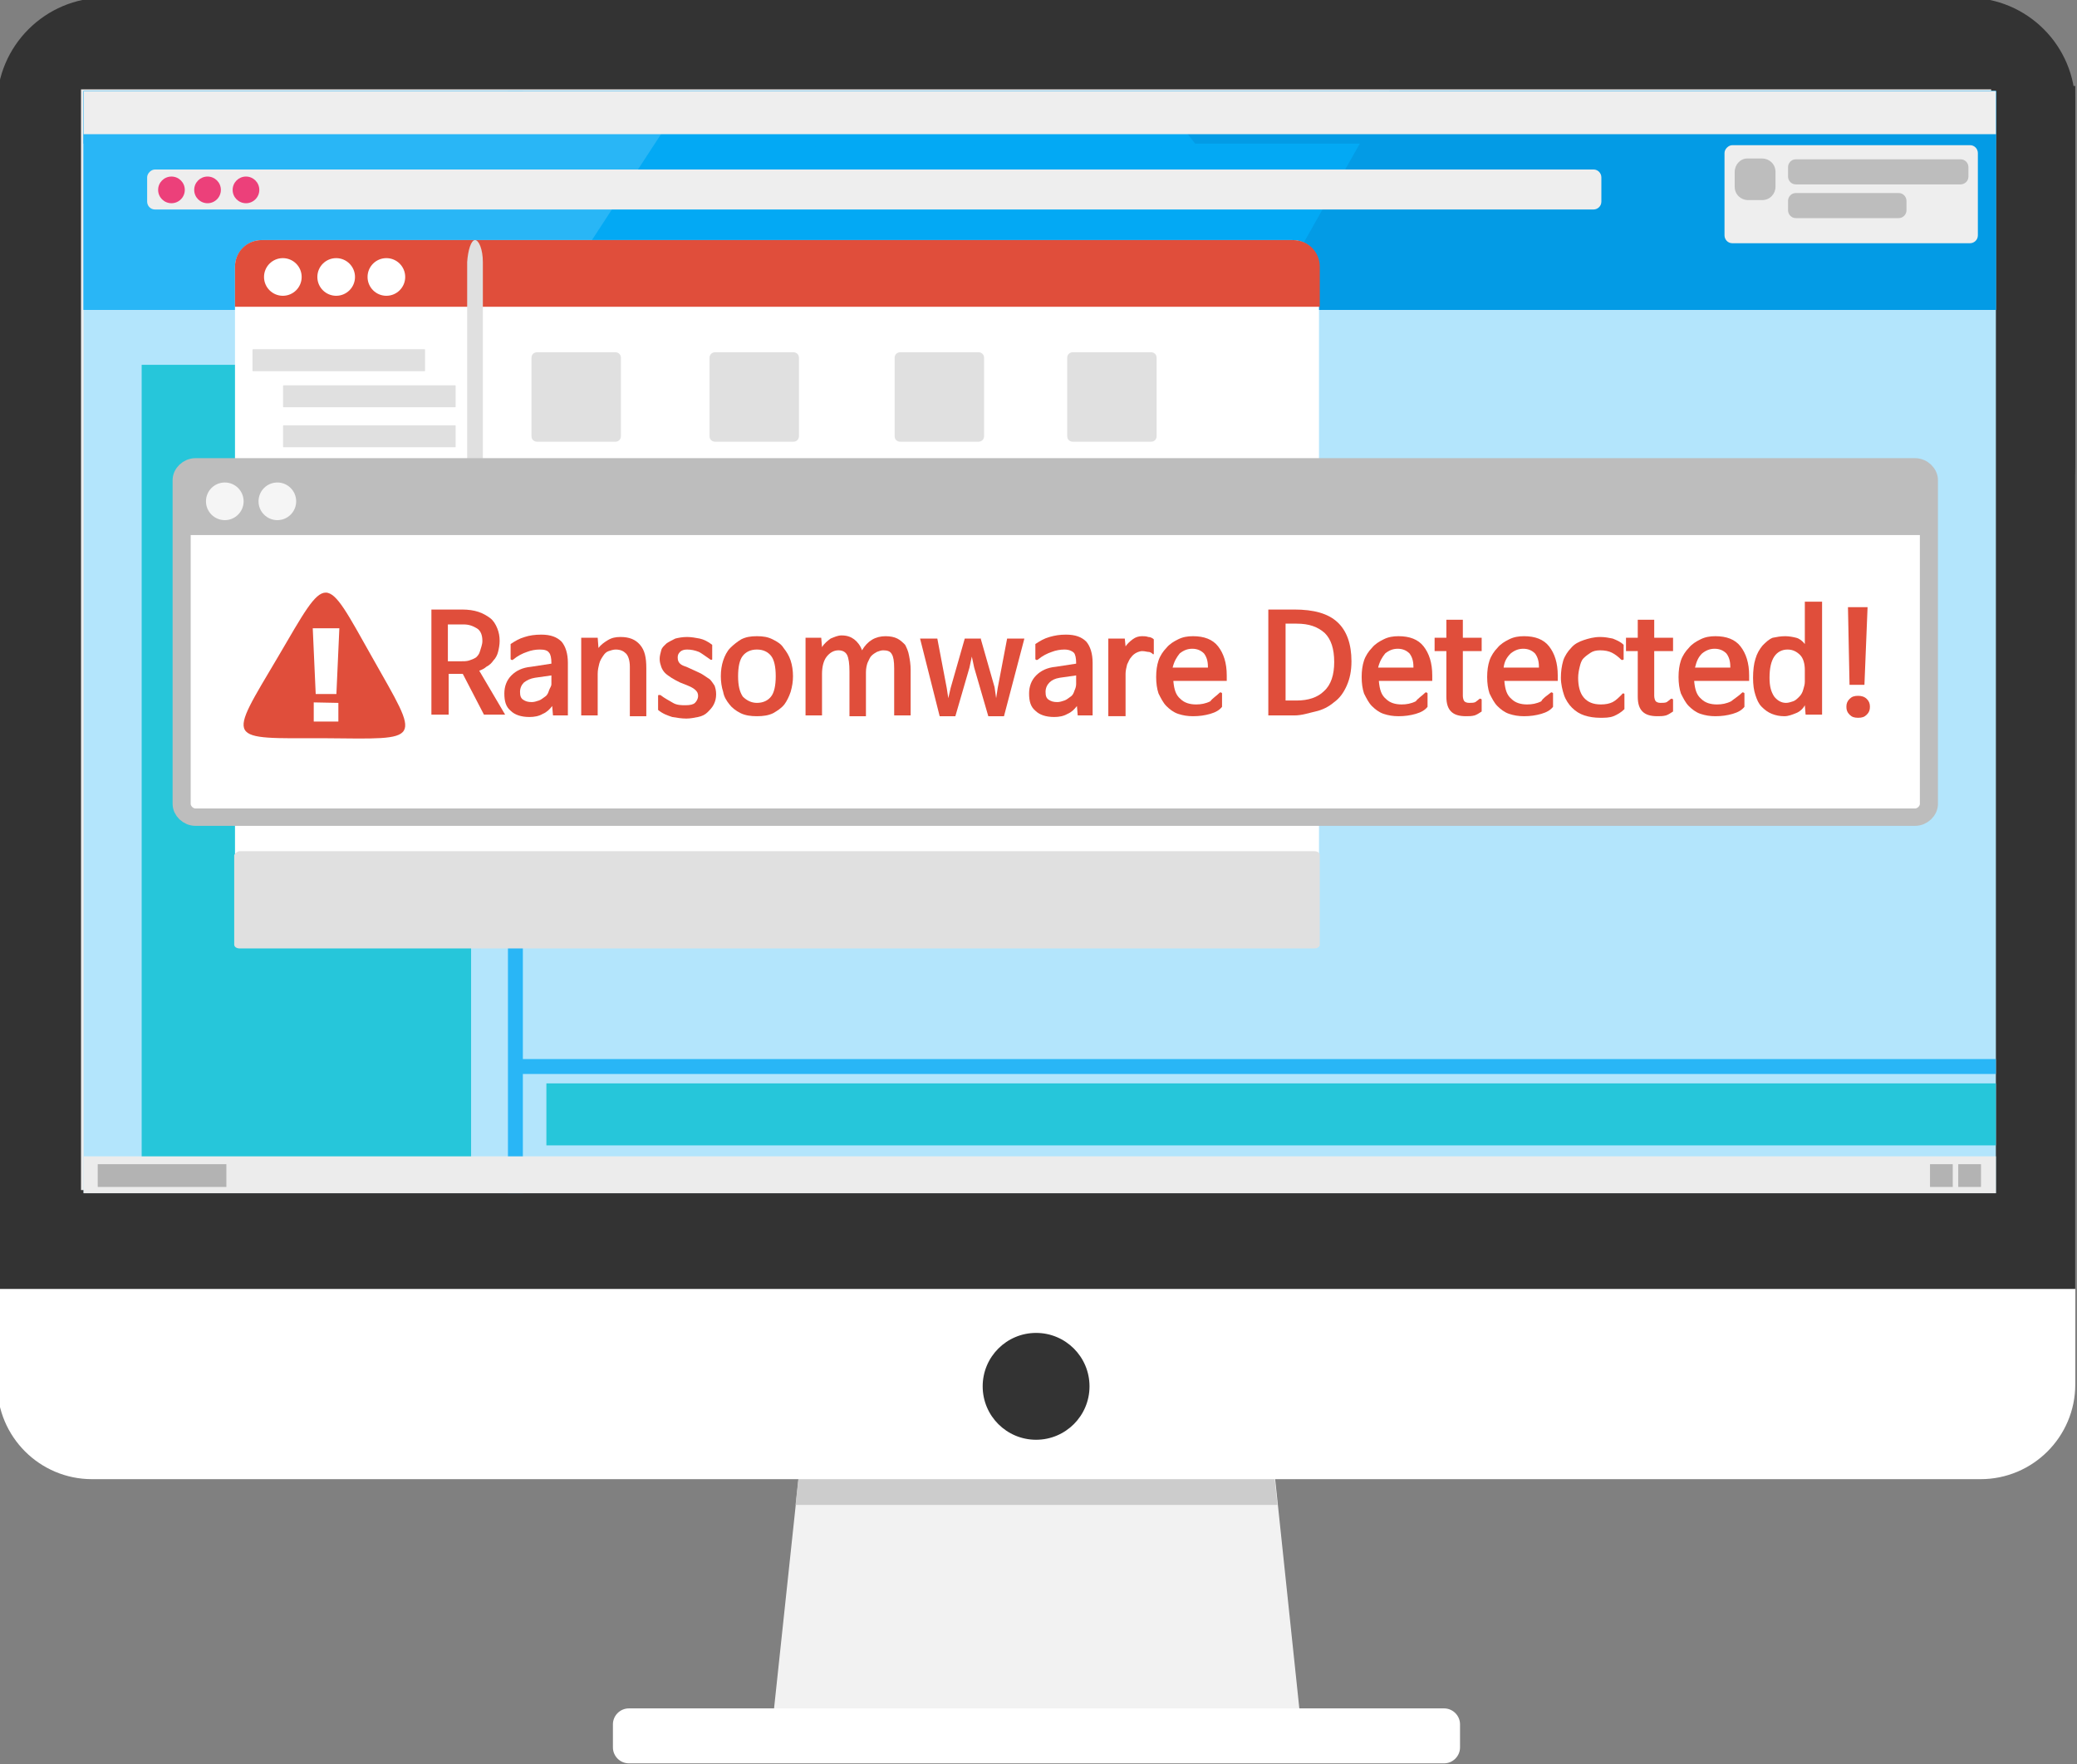 <?xml version="1.0" encoding="utf-8"?>
<!-- Generator: Adobe Illustrator 26.3.1, SVG Export Plug-In . SVG Version: 6.00 Build 0)  -->
<svg version="1.1" id="레이어_1" xmlns="http://www.w3.org/2000/svg" xmlns:xlink="http://www.w3.org/1999/xlink" x="0px"
	 y="0px" viewBox="0 0 264.8 224.9" style="enable-background:new 0 0 264.8 224.9;" xml:space="preserve">
<rect x="0" y="0" width="264.8" height="224.9" fill="#808080" stroke="none"/>
<style type="text/css">
	.st0{fill:#F2F2F2;}
	.st1{fill:#CCCCCC;}
	.st2{fill-rule:evenodd;clip-rule:evenodd;fill:#FFFFFF;}
	.st3{fill-rule:evenodd;clip-rule:evenodd;fill:#333333;}
	.st4{fill:#333333;}
	.st5{fill-rule:evenodd;clip-rule:evenodd;fill:#ECECEC;}
	.st6{fill:#FFFFFF;}
	.st7{fill-rule:evenodd;clip-rule:evenodd;fill:#B3E5FC;}
	.st8{fill-rule:evenodd;clip-rule:evenodd;fill:#29B6F6;}
	.st9{fill:#26C6DA;}
	.st10{fill-rule:evenodd;clip-rule:evenodd;fill:#03A9F4;}
	.st11{fill-rule:evenodd;clip-rule:evenodd;fill:#039BE5;}
	.st12{fill:#B3B3B3;}
	.st13{fill-rule:evenodd;clip-rule:evenodd;fill:#26C6DA;}
	.st14{fill:#E04E3B;}
	.st15{fill:#E0E0E0;}
	.st16{fill-rule:evenodd;clip-rule:evenodd;fill:#EEEEEE;}
	.st17{fill:#EEEEEE;}
	.st18{fill:#BDBDBD;}
	.st19{fill:#EC407A;}
	.st20{fill:#FFFFFF;stroke:#BDBDBD;stroke-width:2.219;}
	.st21{fill:#F5F5F5;}
</style>
<g transform="translate(168.66 -76.594)">
	<g transform="matrix(.483 0 0 .483 386.01 484.29)">
		<path class="st0" d="M-935.2-476.4l121.3,2.7l10,94.9h-141.7L-935.2-476.4z"/>
		<path class="st1" d="M-935.2-476.4l-3.2,29.5h127.2l-2.8-26.8L-935.2-476.4L-935.2-476.4z"/>
		<path class="st2" d="M-1124.1-453.7h498.5c13.8,0,25-11.2,25-25v-310.2c0-13.8-11.2-25-25-25h-498.5c-13.8,0-25,11.2-25,25v310.2
			C-1149.1-464.9-1137.9-453.7-1124.1-453.7z"/>
		<path class="st3" d="M-1149.2-821.4v317.5h548.6v-317.5H-1149.2z M-1136.2-805h520.4l-69.8,261.5l-390-26.1L-1136.2-805z"/>
		<path class="st4" d="M-1120.8-844.7H-629c15.7,0,28.4,12.7,28.4,28.4v94.4c0,15.7-12.7,28.4-28.4,28.4h-491.8
			c-15.7,0-28.4-12.7-28.4-28.4v-94.4C-1149.2-832-1136.4-844.7-1120.8-844.7z"/>
		<rect x="-1127" y="-820.5" class="st5" width="504.2" height="290.5"/>
		<path class="st6" d="M-982.4-393.2h215.2c2.3,0,4.2,1.9,4.2,4.2v6.1c0,2.3-1.9,4.2-4.2,4.2h-215.2c-2.3,0-4.2-1.9-4.2-4.2v-6.1
			C-986.6-391.3-984.7-393.2-982.4-393.2z"/>
		<circle class="st4" cx="-874.9" cy="-478.2" r="14.1"/>
	</g>
	<rect x="-158" y="88.2" class="st7" width="243.8" height="140.5"/>
	<rect x="-103.9" y="88.2" class="st8" width="1.9" height="140.5"/>
	<rect x="-150.6" y="123.1" class="st9" width="42" height="103.4"/>
	<rect x="-158" y="224" class="st5" width="243.8" height="4.7"/>
	<rect x="-158" y="88.2" class="st10" width="243.8" height="27.9"/>
	<rect x="-158" y="88.2" class="st11" width="243.8" height="6.7"/>
	<path class="st10" d="M-148.4,95.1l2.7-4.7h19.2l2.6,5L-148.4,95.1z"/>
	<path class="st10" d="M-126.6,95.1l2.7-4.7h19.2l2.6,5L-126.6,95.1z"/>
	<path class="st10" d="M-105.2,95.1l2.7-4.7h19.2l2.6,5L-105.2,95.1z"/>
	<path class="st10" d="M-83.9,95.1l2.9-4.7h30.3l3.5,5L-83.9,95.1z"/>
	<path class="st10" d="M-50.4,95.1l1.5-4.7h29.1l3.9,5L-50.4,95.1z"/>
	<rect x="-156.2" y="225" class="st12" width="16.4" height="2.9"/>
	<rect x="81" y="225" class="st12" width="2.9" height="2.9"/>
	<rect x="77.4" y="225" class="st12" width="2.9" height="2.9"/>
	<rect x="-102.7" y="211.6" class="st8" width="188.5" height="1.9"/>
	<rect x="-99" y="214.7" class="st13" width="184.8" height="7.9"/>
	<path class="st8" d="M-158,88.2v27.9h59l18.2-27.9H-158L-158,88.2z"/>
	<path class="st11" d="M8.5,88.2l-15.8,27.9h93.1V88.2H8.5z"/>
	<path color-rendering="auto" shape-rendering="auto" image-rendering="auto" class="st6" d="M-135.3,107.2H-3.9
		c1.9,0,3.4,1.5,3.4,3.4V194c0,1.9-1.5,3.4-3.4,3.4h-131.4c-1.9,0-3.4-1.5-3.4-3.4v-83.4C-138.7,108.8-137.2,107.2-135.3,107.2z"/>
	<path color-rendering="auto" shape-rendering="auto" image-rendering="auto" class="st14" d="M-135.3,107.2c-1.9,0-3.4,1.5-3.4,3.4
		v5.1H-0.4v-5.1c0-1.9-1.5-3.4-3.4-3.4H-135.3L-135.3,107.2z"/>
	<circle color-rendering="auto" shape-rendering="auto" image-rendering="auto" class="st6" cx="-132.6" cy="111.9" r="2.4"/>
	<circle color-rendering="auto" shape-rendering="auto" image-rendering="auto" class="st6" cx="-125.8" cy="111.9" r="2.4"/>
	<circle color-rendering="auto" shape-rendering="auto" image-rendering="auto" class="st6" cx="-119.4" cy="111.9" r="2.4"/>
	<path color-rendering="auto" shape-rendering="auto" image-rendering="auto" class="st15" d="M-108.1,107.2L-108.1,107.2
		c0.5,0,1,1.2,1,2.8v68c0,1.5-0.4,2.8-1,2.8l0,0c-0.5,0-1-1.2-1-2.8v-68C-109,108.5-108.6,107.2-108.1,107.2z"/>
	<path color-rendering="auto" shape-rendering="auto" image-rendering="auto" class="st15" d="M-138.1,185.1h137
		c0.4,0,0.7,0.2,0.7,0.5V197c0,0.3-0.3,0.5-0.7,0.5h-137c-0.4,0-0.7-0.2-0.7-0.5v-11.4C-138.7,185.4-138.4,185.1-138.1,185.1z"/>
	<g transform="translate(491.43 375.71)" shape-rendering="auto">
		<path color-rendering="auto" image-rendering="auto" class="st15" d="M-627.8-254.6h21.8c0.1,0,0.1,0,0.1,0.1v2.6
			c0,0.1,0,0.1-0.1,0.1h-21.8c-0.1,0-0.1,0-0.1-0.1v-2.6C-627.9-254.6-627.8-254.6-627.8-254.6z"/>
		<path color-rendering="auto" image-rendering="auto" class="st15" d="M-623.9-250h21.8c0.1,0,0.1,0,0.1,0.1v2.6
			c0,0.1,0,0.1-0.1,0.1h-21.8c-0.1,0-0.1,0-0.1-0.1v-2.6C-624-249.9-624-250-623.9-250z"/>
		<path color-rendering="auto" image-rendering="auto" class="st15" d="M-623.9-244.9h21.8c0.1,0,0.1,0,0.1,0.1v2.6
			c0,0.1,0,0.1-0.1,0.1h-21.8c-0.1,0-0.1,0-0.1-0.1v-2.6C-624-244.9-624-244.9-623.9-244.9z"/>
		<path color-rendering="auto" image-rendering="auto" class="st15" d="M-623.9-239.9h21.8c0.1,0,0.1,0,0.1,0.1v2.6
			c0,0.1,0,0.1-0.1,0.1h-21.8c-0.1,0-0.1,0-0.1-0.1v-2.6C-624-239.8-624-239.9-623.9-239.9z"/>
		<path color-rendering="auto" image-rendering="auto" class="st15" d="M-628-228.7h21.8c0.1,0,0.1,0,0.1,0.1v2.6
			c0,0.1,0,0.1-0.1,0.1H-628c-0.1,0-0.1,0-0.1-0.1v-2.6C-628.1-228.6-628-228.7-628-228.7z"/>
		<path color-rendering="auto" image-rendering="auto" class="st15" d="M-623.8-222.9h21.8c0.1,0,0.1,0,0.1,0.1v2.6
			c0,0.1,0,0.1-0.1,0.1h-21.8c-0.1,0-0.1,0-0.1-0.1v-2.6C-623.9-222.8-623.9-222.9-623.8-222.9z"/>
		<path color-rendering="auto" image-rendering="auto" class="st15" d="M-623.8-218h21.8c0.1,0,0.1,0,0.1,0.1v2.6
			c0,0.1,0,0.1-0.1,0.1h-21.8c-0.1,0-0.1,0-0.1-0.1v-2.6C-623.9-217.9-623.9-218-623.8-218z"/>
		<path color-rendering="auto" image-rendering="auto" class="st15" d="M-628.1-207.5h21.8c0.1,0,0.1,0,0.1,0.1v2.6
			c0,0.1,0,0.1-0.1,0.1h-21.8c-0.1,0-0.1,0-0.1-0.1v-2.6C-628.2-207.5-628.1-207.5-628.1-207.5z"/>
		<path color-rendering="auto" image-rendering="auto" class="st15" d="M-623.4-202.8h21.8c0.1,0,0.1,0,0.1,0.1v2.6
			c0,0.1,0,0.1-0.1,0.1h-21.8c-0.1,0-0.1,0-0.1-0.1v-2.6C-623.5-202.8-623.5-202.8-623.4-202.8z"/>
	</g>
	<rect x="-158" y="88.2" class="st16" width="243.8" height="5.5"/>
	<path color-rendering="auto" shape-rendering="auto" image-rendering="auto" class="st15" d="M-100.2,121.5h10
		c0.4,0,0.7,0.3,0.7,0.7v10c0,0.4-0.3,0.7-0.7,0.7h-10c-0.4,0-0.7-0.3-0.7-0.7v-10C-100.9,121.8-100.6,121.5-100.2,121.5z"/>
	<path color-rendering="auto" shape-rendering="auto" image-rendering="auto" class="st15" d="M-77.5,121.5h10
		c0.4,0,0.7,0.3,0.7,0.7v10c0,0.4-0.3,0.7-0.7,0.7h-10c-0.4,0-0.7-0.3-0.7-0.7v-10C-78.2,121.8-77.9,121.5-77.5,121.5z"/>
	<path color-rendering="auto" shape-rendering="auto" image-rendering="auto" class="st15" d="M-53.9,121.5h10
		c0.4,0,0.7,0.3,0.7,0.7v10c0,0.4-0.3,0.7-0.7,0.7h-10c-0.4,0-0.7-0.3-0.7-0.7v-10C-54.6,121.8-54.3,121.5-53.9,121.5z"/>
	<path color-rendering="auto" shape-rendering="auto" image-rendering="auto" class="st15" d="M-31.9,121.5h10
		c0.4,0,0.7,0.3,0.7,0.7v10c0,0.4-0.3,0.7-0.7,0.7h-10c-0.4,0-0.7-0.3-0.7-0.7v-10C-32.6,121.8-32.3,121.5-31.9,121.5z"/>
	<path color-rendering="auto" shape-rendering="auto" image-rendering="auto" class="st15" d="M-100.2,139.8h10
		c0.4,0,0.7,0.3,0.7,0.7v10c0,0.4-0.3,0.7-0.7,0.7h-10c-0.4,0-0.7-0.3-0.7-0.7v-10C-100.9,140.1-100.6,139.8-100.2,139.8z"/>
	<path color-rendering="auto" shape-rendering="auto" image-rendering="auto" class="st17" d="M52.2,95.1h30.3c0.6,0,1,0.5,1,1v10.5
		c0,0.6-0.5,1-1,1H52.2c-0.6,0-1-0.5-1-1V96.1C51.2,95.6,51.7,95.1,52.2,95.1z"/>
	<path color-rendering="auto" shape-rendering="auto" image-rendering="auto" class="st18" d="M60.3,96.9h21c0.6,0,1,0.5,1,1v1.2
		c0,0.6-0.5,1-1,1h-21c-0.6,0-1-0.5-1-1v-1.2C59.3,97.4,59.7,96.9,60.3,96.9z"/>
	<path color-rendering="auto" shape-rendering="auto" image-rendering="auto" class="st18" d="M60.3,101.2h13.1c0.6,0,1,0.5,1,1v1.2
		c0,0.6-0.5,1-1,1H60.3c-0.6,0-1-0.5-1-1v-1.2C59.3,101.7,59.7,101.2,60.3,101.2z"/>
	<path color-rendering="auto" shape-rendering="auto" image-rendering="auto" class="st18" d="M54.1,96.8H56c0.9,0,1.7,0.7,1.7,1.7
		v1.9c0,0.9-0.7,1.7-1.7,1.7h-1.8c-0.9,0-1.7-0.7-1.7-1.7v-1.9C52.5,97.6,53.2,96.8,54.1,96.8z"/>
	<path color-rendering="auto" shape-rendering="auto" image-rendering="auto" class="st17" d="M-148.9,98.2H34.5c0.6,0,1,0.5,1,1
		v3.1c0,0.6-0.5,1-1,1h-183.4c-0.6,0-1-0.5-1-1v-3.1C-149.9,98.7-149.4,98.2-148.9,98.2z"/>
	<circle color-rendering="auto" shape-rendering="auto" image-rendering="auto" class="st19" cx="-146.8" cy="100.8" r="1.7"/>
	<circle color-rendering="auto" shape-rendering="auto" image-rendering="auto" class="st19" cx="-142.2" cy="100.8" r="1.7"/>
	<circle color-rendering="auto" shape-rendering="auto" image-rendering="auto" class="st19" cx="-137.3" cy="100.8" r="1.7"/>
	<g transform="matrix(1.039 0 0 .999 492.86 .543)" shape-rendering="auto">
		<path color-rendering="auto" image-rendering="auto" class="st20" d="M-612.7,135.7h211c0.9,0,1.7,0.8,1.7,1.7v41.3
			c0,0.9-0.8,1.7-1.7,1.7h-211c-0.9,0-1.7-0.8-1.7-1.7v-41.3C-614.4,136.5-613.6,135.7-612.7,135.7z"/>
		<path color-rendering="auto" image-rendering="auto" class="st18" d="M-612.3,135.7c-1.2,0-2.1,0.8-2.1,1.7v7H-400v-7
			c0-0.9-0.9-1.7-2.1-1.7H-612.3L-612.3,135.7z"/>
	</g>
	<path color-rendering="auto" shape-rendering="auto" image-rendering="auto" class="st14" d="M-127.3,170.7
		c12.7,0.1,12.3,0.7,6.1-10.3s-5.6-11-12-0.1C-139.7,171.3-140,170.7-127.3,170.7L-127.3,170.7z"/>
	<g transform="matrix(1.256 0 0 .626 465.05 464.86)">
		<path class="st6" d="M-470.1-492.3l-0.3,13.4h-2.1l-0.3-13.4H-470.1z M-470.2-473.3h-2.5v-3.9l2.5,0.1V-473.3z"/>
	</g>
	<circle color-rendering="auto" shape-rendering="auto" image-rendering="auto" class="st21" cx="-140" cy="140.5" r="2.4"/>
	<circle color-rendering="auto" shape-rendering="auto" image-rendering="auto" class="st21" cx="-133.3" cy="140.5" r="2.4"/>
</g>
<g>
	<path class="st14" d="M61.1,85.5L61.1,85.5l3.3,5.6h-2.7L59,85.9h-1.8v5.2H55V77.7h3.9c0.8,0,1.5,0.1,2.1,0.3
		c0.6,0.2,1.1,0.5,1.5,0.8c0.4,0.3,0.7,0.8,0.9,1.3c0.2,0.5,0.3,1,0.3,1.6c0,0.5-0.1,1-0.2,1.4c-0.1,0.4-0.3,0.8-0.6,1.1
		c-0.2,0.3-0.5,0.6-0.9,0.8C61.8,85.2,61.4,85.4,61.1,85.5z M61.5,81.7c0-0.7-0.2-1.3-0.7-1.6s-1-0.5-1.7-0.5h-2v4.7h1.5
		c0.5,0,0.9,0,1.2-0.1c0.3-0.1,0.6-0.2,0.9-0.4c0.2-0.2,0.4-0.4,0.5-0.8S61.5,82.2,61.5,81.7z"/>
	<path class="st14" d="M65.4,84.1c-0.1,0-0.1,0.1-0.2,0c-0.1,0-0.1-0.1-0.1-0.1v-1.9c0.6-0.4,1.1-0.7,1.8-0.9
		c0.6-0.2,1.3-0.3,2.1-0.3c1.2,0,2,0.3,2.6,0.9c0.5,0.6,0.8,1.5,0.8,2.7v6.7h-1.9L70.4,90h0c-0.3,0.4-0.7,0.8-1.2,1
		c-0.5,0.3-1.1,0.4-1.7,0.4c-1.1,0-1.9-0.3-2.4-0.8c-0.6-0.5-0.8-1.2-0.8-2.2c0-0.9,0.3-1.7,0.9-2.3c0.6-0.6,1.4-1,2.5-1.1l2.6-0.4
		v-0.1c0-0.6-0.1-1.1-0.3-1.3c-0.2-0.3-0.6-0.4-1.2-0.4c-0.5,0-1.1,0.1-1.6,0.3C66.6,83.3,66,83.6,65.4,84.1z M70.3,87.2v-1.1
		l-2.1,0.3c-0.6,0.1-1,0.3-1.4,0.6c-0.3,0.3-0.5,0.7-0.5,1.2c0,0.5,0.1,0.8,0.4,1c0.3,0.2,0.6,0.3,1.1,0.3c0.3,0,0.6-0.1,0.9-0.2
		c0.3-0.1,0.5-0.3,0.8-0.5s0.4-0.5,0.5-0.8S70.3,87.5,70.3,87.2z"/>
	<path class="st14" d="M76.3,82.6L76.3,82.6c0.3-0.4,0.7-0.7,1.2-1s1-0.4,1.6-0.4c1.1,0,1.9,0.3,2.5,1s0.8,1.6,0.8,3v6.1h-2.1V85
		c0-0.8-0.2-1.4-0.5-1.7c-0.3-0.3-0.7-0.5-1.3-0.5c-0.3,0-0.6,0.1-0.9,0.2c-0.3,0.1-0.5,0.3-0.7,0.6s-0.4,0.6-0.5,1
		s-0.2,0.8-0.2,1.3v5.3h-2.1v-9.9h2.1L76.3,82.6z"/>
	<path class="st14" d="M90.6,84.1c-0.6-0.4-1.1-0.8-1.5-1c-0.5-0.2-1-0.3-1.5-0.3c-0.4,0-0.7,0.1-0.9,0.3c-0.2,0.2-0.3,0.4-0.3,0.7
		c0,0.4,0.1,0.6,0.3,0.8s0.5,0.3,0.8,0.4l1.1,0.5c0.4,0.2,0.7,0.3,1,0.5c0.3,0.2,0.6,0.4,0.9,0.6c0.2,0.2,0.4,0.5,0.6,0.8
		c0.1,0.3,0.2,0.6,0.2,1.1c0,0.5-0.1,0.9-0.3,1.3c-0.2,0.4-0.5,0.7-0.8,1c-0.3,0.3-0.7,0.5-1.2,0.6c-0.5,0.1-1,0.2-1.5,0.2
		c-0.6,0-1.2-0.1-1.8-0.2c-0.6-0.2-1.2-0.4-1.8-0.9v-1.8c0-0.1,0-0.1,0.1-0.1s0.1,0,0.2,0c0.5,0.4,1.1,0.7,1.6,1s1.1,0.3,1.6,0.3
		c0.6,0,1-0.1,1.2-0.3s0.4-0.5,0.4-0.9c0-0.3-0.1-0.5-0.3-0.7c-0.2-0.2-0.5-0.4-1-0.6l-1-0.4c-0.4-0.2-0.8-0.4-1.1-0.6
		c-0.3-0.2-0.6-0.4-0.8-0.6c-0.2-0.2-0.4-0.5-0.5-0.8c-0.1-0.3-0.2-0.6-0.2-1c0-0.4,0.1-0.7,0.2-1.1s0.4-0.6,0.7-0.9
		c0.3-0.2,0.7-0.4,1.1-0.6c0.4-0.1,0.9-0.2,1.5-0.2c0.5,0,1.1,0.1,1.6,0.2s1.1,0.4,1.6,0.8V84c0,0.1,0,0.1-0.1,0.1
		C90.7,84.1,90.7,84.1,90.6,84.1z"/>
	<path class="st14" d="M96.5,91.3c-0.8,0-1.5-0.1-2.1-0.4c-0.6-0.3-1.1-0.7-1.4-1.1c-0.4-0.5-0.7-1-0.8-1.6c-0.2-0.6-0.3-1.3-0.3-2
		c0-0.7,0.1-1.4,0.3-2c0.2-0.6,0.5-1.2,0.9-1.6s0.9-0.8,1.4-1.1c0.6-0.3,1.2-0.4,2-0.4s1.4,0.1,2,0.4c0.6,0.3,1.1,0.6,1.4,1.1
		c0.4,0.5,0.7,1,0.9,1.6c0.2,0.6,0.3,1.3,0.3,2c0,0.7-0.1,1.3-0.3,2c-0.2,0.6-0.5,1.2-0.8,1.6c-0.4,0.5-0.9,0.8-1.4,1.1
		C98,91.2,97.3,91.3,96.5,91.3z M96.5,89.6c0.8,0,1.4-0.3,1.8-0.8c0.4-0.5,0.6-1.4,0.6-2.6c0-1.2-0.2-2.1-0.6-2.6s-1-0.8-1.8-0.8
		c-0.8,0-1.4,0.3-1.8,0.8c-0.4,0.5-0.6,1.4-0.6,2.6c0,1.2,0.2,2,0.6,2.6C95.2,89.3,95.8,89.6,96.5,89.6z"/>
	<path class="st14" d="M109.9,82.9c0.7-1.2,1.7-1.8,3-1.8c0.6,0,1.1,0.1,1.5,0.3c0.4,0.2,0.7,0.5,1,0.8c0.2,0.4,0.4,0.8,0.5,1.4
		c0.1,0.5,0.2,1.1,0.2,1.8v5.8H114v-6c0-0.9-0.1-1.5-0.3-1.8c-0.2-0.4-0.6-0.5-1.1-0.5c-0.3,0-0.5,0.1-0.8,0.2
		c-0.2,0.1-0.5,0.3-0.7,0.5c-0.2,0.2-0.3,0.5-0.5,0.9c-0.1,0.3-0.2,0.7-0.2,1.2v5.6h-2.1v-5.7c0-1-0.1-1.7-0.3-2.1
		c-0.2-0.4-0.6-0.6-1.1-0.6c-0.6,0-1.1,0.3-1.5,0.8s-0.6,1.3-0.6,2.2v5.3h-2.1v-9.9h2l0.1,1.2h0c0.3-0.5,0.7-0.8,1.1-1.1
		c0.5-0.2,0.9-0.4,1.4-0.4c0.7,0,1.2,0.2,1.6,0.5S109.7,82.3,109.9,82.9L109.9,82.9z"/>
	<path class="st14" d="M125,81.3l1.8,6.3L127,89l0.2-1.3l1.2-6.3h2.2l-2.6,9.9h-2l-1.8-6.2l-0.3-1.4l-0.3,1.4l-1.8,6.2h-2l-2.5-9.9
		h2.2l1.2,6.3l0.2,1.3l0.3-1.3l1.8-6.3H125z"/>
	<path class="st14" d="M132.3,84.1c-0.1,0-0.1,0.1-0.2,0c-0.1,0-0.1-0.1-0.1-0.1v-1.9c0.6-0.4,1.1-0.7,1.8-0.9s1.3-0.3,2.1-0.3
		c1.2,0,2,0.3,2.6,0.9c0.5,0.6,0.8,1.5,0.8,2.7v6.7h-1.9l-0.1-1.2h0c-0.3,0.4-0.7,0.8-1.2,1c-0.5,0.3-1.1,0.4-1.7,0.4
		c-1.1,0-1.9-0.3-2.4-0.8c-0.6-0.5-0.8-1.2-0.8-2.2c0-0.9,0.3-1.7,0.9-2.3c0.6-0.6,1.4-1,2.5-1.1l2.6-0.4v-0.1
		c0-0.6-0.1-1.1-0.3-1.3s-0.6-0.4-1.2-0.4c-0.5,0-1.1,0.1-1.6,0.3C133.5,83.3,132.9,83.6,132.3,84.1z M137.2,87.2v-1.1l-2.1,0.3
		c-0.6,0.1-1,0.3-1.3,0.6c-0.3,0.3-0.5,0.7-0.5,1.2c0,0.5,0.1,0.8,0.4,1s0.6,0.3,1.1,0.3c0.3,0,0.6-0.1,0.9-0.2
		c0.3-0.1,0.5-0.3,0.8-0.5s0.4-0.5,0.5-0.8C137.1,87.8,137.2,87.5,137.2,87.2z"/>
	<path class="st14" d="M147,83.4c-0.2-0.2-0.4-0.3-0.6-0.3S146,83,145.6,83c-0.2,0-0.5,0.1-0.7,0.2s-0.5,0.3-0.7,0.6
		c-0.2,0.2-0.3,0.5-0.5,0.9c-0.1,0.4-0.2,0.8-0.2,1.2v5.4h-2.2v-9.9h2.1l0.1,1c0.2-0.3,0.5-0.6,0.9-0.9c0.4-0.3,0.8-0.4,1.2-0.4
		c0.3,0,0.5,0,0.8,0.1c0.2,0,0.5,0.1,0.7,0.3v1.8c0,0.1,0,0.1-0.1,0.1C147.1,83.4,147,83.4,147,83.4z"/>
	<path class="st14" d="M155.5,88.3c0,0,0.1-0.1,0.2,0c0.1,0,0.1,0.1,0.1,0.1v1.7c-0.3,0.4-0.8,0.7-1.5,0.9c-0.7,0.2-1.4,0.3-2.2,0.3
		c-0.7,0-1.3-0.1-1.9-0.3c-0.6-0.2-1.1-0.6-1.5-1c-0.4-0.4-0.7-1-1-1.6c-0.2-0.6-0.3-1.3-0.3-2.1c0-0.8,0.1-1.5,0.3-2.1
		c0.2-0.6,0.6-1.2,1-1.6c0.4-0.5,0.9-0.8,1.5-1.1s1.2-0.4,1.9-0.4c1.4,0,2.5,0.4,3.2,1.3c0.7,0.9,1.1,2.1,1.1,3.7v0.7h-6.8v0.1
		c0.1,1,0.3,1.7,0.9,2.2c0.5,0.5,1.2,0.7,2,0.7c0.6,0,1.2-0.1,1.8-0.4C154.6,89,155.1,88.7,155.5,88.3z M149.5,85.1h4.5V85
		c0-0.8-0.2-1.3-0.5-1.7c-0.4-0.4-0.9-0.6-1.5-0.6c-0.6,0-1.1,0.2-1.6,0.6C150,83.8,149.7,84.3,149.5,85.1L149.5,85.1z"/>
	<path class="st14" d="M165,91.2h-3.3V77.7h3.3c2.5,0,4.3,0.5,5.5,1.6c1.2,1.1,1.8,2.8,1.8,5c0,1.2-0.2,2.2-0.6,3.1
		c-0.4,0.9-0.9,1.6-1.6,2.1c-0.7,0.6-1.5,1-2.4,1.2S166,91.2,165,91.2z M165.3,79.5h-1.4v9.8h1.4c1.5,0,2.7-0.4,3.5-1.2
		c0.9-0.8,1.3-2.1,1.3-3.7c0-1.7-0.4-2.9-1.2-3.7C168,79.9,166.9,79.5,165.3,79.5z"/>
	<path class="st14" d="M181.7,88.3c0,0,0.1-0.1,0.2,0c0.1,0,0.1,0.1,0.1,0.1v1.7c-0.3,0.4-0.8,0.7-1.5,0.9c-0.7,0.2-1.4,0.3-2.2,0.3
		c-0.7,0-1.3-0.1-1.9-0.3c-0.6-0.2-1.1-0.6-1.5-1c-0.4-0.4-0.7-1-1-1.6c-0.2-0.6-0.3-1.3-0.3-2.1c0-0.8,0.1-1.5,0.3-2.1
		c0.2-0.6,0.6-1.2,1-1.6c0.4-0.5,0.9-0.8,1.5-1.1s1.2-0.4,1.9-0.4c1.4,0,2.5,0.4,3.2,1.3c0.7,0.9,1.1,2.1,1.1,3.7v0.7h-6.8v0.1
		c0.1,1,0.3,1.7,0.9,2.2c0.5,0.5,1.2,0.7,2,0.7c0.6,0,1.2-0.1,1.8-0.4C180.8,89,181.3,88.7,181.7,88.3z M175.7,85.1h4.5V85
		c0-0.8-0.2-1.3-0.5-1.7c-0.4-0.4-0.9-0.6-1.5-0.6c-0.6,0-1.1,0.2-1.6,0.6C176.2,83.8,175.9,84.3,175.7,85.1L175.7,85.1z"/>
	<path class="st14" d="M188.6,89.1c0.1,0,0.1-0.1,0.2,0c0.1,0,0.1,0.1,0.1,0.1v1.5c-0.3,0.2-0.6,0.4-0.9,0.5
		c-0.4,0.1-0.7,0.1-1.1,0.1c-0.9,0-1.5-0.2-1.9-0.6c-0.4-0.4-0.6-1-0.6-1.9V83h-1.5v-1.7h1.5V79h2.1v2.3h2.4V83h-2.4v5.7
		c0,0.3,0.1,0.6,0.2,0.7s0.3,0.2,0.6,0.2c0.3,0,0.6,0,0.8-0.1C188.2,89.4,188.4,89.3,188.6,89.1z"/>
	<path class="st14" d="M197.7,88.3c0,0,0.1-0.1,0.2,0c0.1,0,0.1,0.1,0.1,0.1v1.7c-0.3,0.4-0.8,0.7-1.5,0.9c-0.7,0.2-1.4,0.3-2.2,0.3
		c-0.7,0-1.3-0.1-1.9-0.3c-0.6-0.2-1.1-0.6-1.5-1c-0.4-0.4-0.7-1-1-1.6c-0.2-0.6-0.3-1.3-0.3-2.1c0-0.8,0.1-1.5,0.3-2.1
		c0.2-0.6,0.6-1.2,1-1.6c0.4-0.5,0.9-0.8,1.5-1.1s1.2-0.4,1.9-0.4c1.4,0,2.5,0.4,3.2,1.3c0.7,0.9,1.1,2.1,1.1,3.7v0.7h-6.8v0.1
		c0.1,1,0.3,1.7,0.9,2.2c0.5,0.5,1.2,0.7,2,0.7c0.6,0,1.2-0.1,1.8-0.4C196.7,89,197.2,88.7,197.7,88.3z M191.7,85.1h4.5V85
		c0-0.8-0.2-1.3-0.5-1.7c-0.4-0.4-0.9-0.6-1.5-0.6c-0.6,0-1.1,0.2-1.6,0.6C192.1,83.8,191.8,84.3,191.7,85.1L191.7,85.1z"/>
	<path class="st14" d="M206.7,84.1c-0.4-0.4-0.8-0.7-1.2-0.9c-0.4-0.2-0.9-0.3-1.5-0.3c-0.5,0-0.9,0.1-1.2,0.3
		c-0.3,0.2-0.6,0.4-0.9,0.7s-0.4,0.7-0.5,1.1c-0.1,0.4-0.2,0.9-0.2,1.4c0,1,0.2,1.9,0.7,2.5c0.5,0.6,1.2,0.9,2.2,0.9
		c0.6,0,1.1-0.1,1.5-0.3s0.8-0.6,1.2-1c0-0.1,0.1-0.1,0.2-0.1c0.1,0,0.1,0.1,0.1,0.1v1.9c-0.4,0.4-0.9,0.7-1.4,0.9
		c-0.5,0.2-1.1,0.2-1.7,0.2c-0.7,0-1.4-0.1-2-0.3c-0.6-0.2-1.1-0.5-1.6-1c-0.4-0.4-0.8-1-1-1.6c-0.2-0.6-0.4-1.4-0.4-2.2
		c0-0.8,0.1-1.5,0.3-2.2c0.2-0.6,0.6-1.2,1-1.6c0.4-0.5,1-0.8,1.6-1c0.6-0.2,1.3-0.4,2.1-0.4c0.6,0,1.1,0.1,1.6,0.2
		c0.5,0.2,1,0.4,1.4,0.8V84c0,0.1,0,0.1-0.1,0.1C206.8,84.2,206.8,84.1,206.7,84.1z"/>
	<path class="st14" d="M213,89.1c0.1,0,0.1-0.1,0.2,0c0.1,0,0.1,0.1,0.1,0.1v1.5c-0.3,0.2-0.6,0.4-0.9,0.5c-0.4,0.1-0.7,0.1-1.1,0.1
		c-0.9,0-1.5-0.2-1.9-0.6c-0.4-0.4-0.6-1-0.6-1.9V83h-1.5v-1.7h1.5V79h2.1v2.3h2.4V83h-2.4v5.7c0,0.3,0.1,0.6,0.2,0.7
		s0.3,0.2,0.6,0.2c0.3,0,0.6,0,0.8-0.1C212.6,89.4,212.8,89.3,213,89.1z"/>
	<path class="st14" d="M222.1,88.3c0,0,0.1-0.1,0.2,0c0.1,0,0.1,0.1,0.1,0.1v1.7c-0.3,0.4-0.8,0.7-1.5,0.9c-0.7,0.2-1.4,0.3-2.2,0.3
		c-0.7,0-1.3-0.1-1.9-0.3c-0.6-0.2-1.1-0.6-1.5-1c-0.4-0.4-0.7-1-1-1.6c-0.2-0.6-0.3-1.3-0.3-2.1c0-0.8,0.1-1.5,0.3-2.1
		c0.2-0.6,0.6-1.2,1-1.6c0.4-0.5,0.9-0.8,1.5-1.1s1.2-0.4,1.9-0.4c1.4,0,2.5,0.4,3.2,1.3c0.7,0.9,1.1,2.1,1.1,3.7v0.7H216v0.1
		c0.1,1,0.3,1.7,0.9,2.2c0.5,0.5,1.2,0.7,2,0.7c0.6,0,1.2-0.1,1.8-0.4C221.2,89,221.7,88.7,222.1,88.3z M216.1,85.1h4.5V85
		c0-0.8-0.2-1.3-0.5-1.7c-0.4-0.4-0.9-0.6-1.5-0.6c-0.6,0-1.1,0.2-1.6,0.6C216.5,83.8,216.3,84.3,216.1,85.1L216.1,85.1z"/>
	<path class="st14" d="M227.6,81.1c0.5,0,1,0.1,1.4,0.2s0.8,0.4,1.1,0.8h0v-5.4h2.2v14.4h-2.1l-0.1-1.2h0c-0.2,0.4-0.6,0.8-1.1,1
		c-0.5,0.2-1,0.4-1.5,0.4c-0.6,0-1.1-0.1-1.6-0.3c-0.5-0.2-0.9-0.5-1.3-0.9s-0.6-0.9-0.8-1.5s-0.3-1.3-0.3-2.2
		c0-0.9,0.1-1.8,0.3-2.4c0.2-0.7,0.5-1.2,0.9-1.7c0.4-0.4,0.8-0.8,1.3-1C226.5,81.2,227,81.1,227.6,81.1z M230.1,86.9v-1.5
		c0-0.8-0.2-1.5-0.6-1.9c-0.4-0.4-0.9-0.7-1.6-0.7c-0.7,0-1.3,0.3-1.7,0.9c-0.4,0.6-0.6,1.5-0.6,2.7c0,1.1,0.2,1.8,0.6,2.4
		c0.4,0.5,0.9,0.8,1.5,0.8c0.3,0,0.6-0.1,0.9-0.2c0.3-0.1,0.5-0.3,0.8-0.6c0.2-0.2,0.4-0.5,0.5-0.9S230.1,87.3,230.1,86.9z"/>
	<path class="st14" d="M236.9,88.7c0.4,0,0.8,0.1,1.1,0.4s0.4,0.6,0.4,1s-0.1,0.7-0.4,1s-0.6,0.4-1.1,0.4s-0.8-0.1-1.1-0.4
		c-0.3-0.3-0.4-0.6-0.4-1s0.1-0.7,0.4-1C236.1,88.8,236.4,88.7,236.9,88.7z M235.6,77.4h2.5l-0.4,9.9h-1.9L235.6,77.4z"/>
</g>
</svg>
